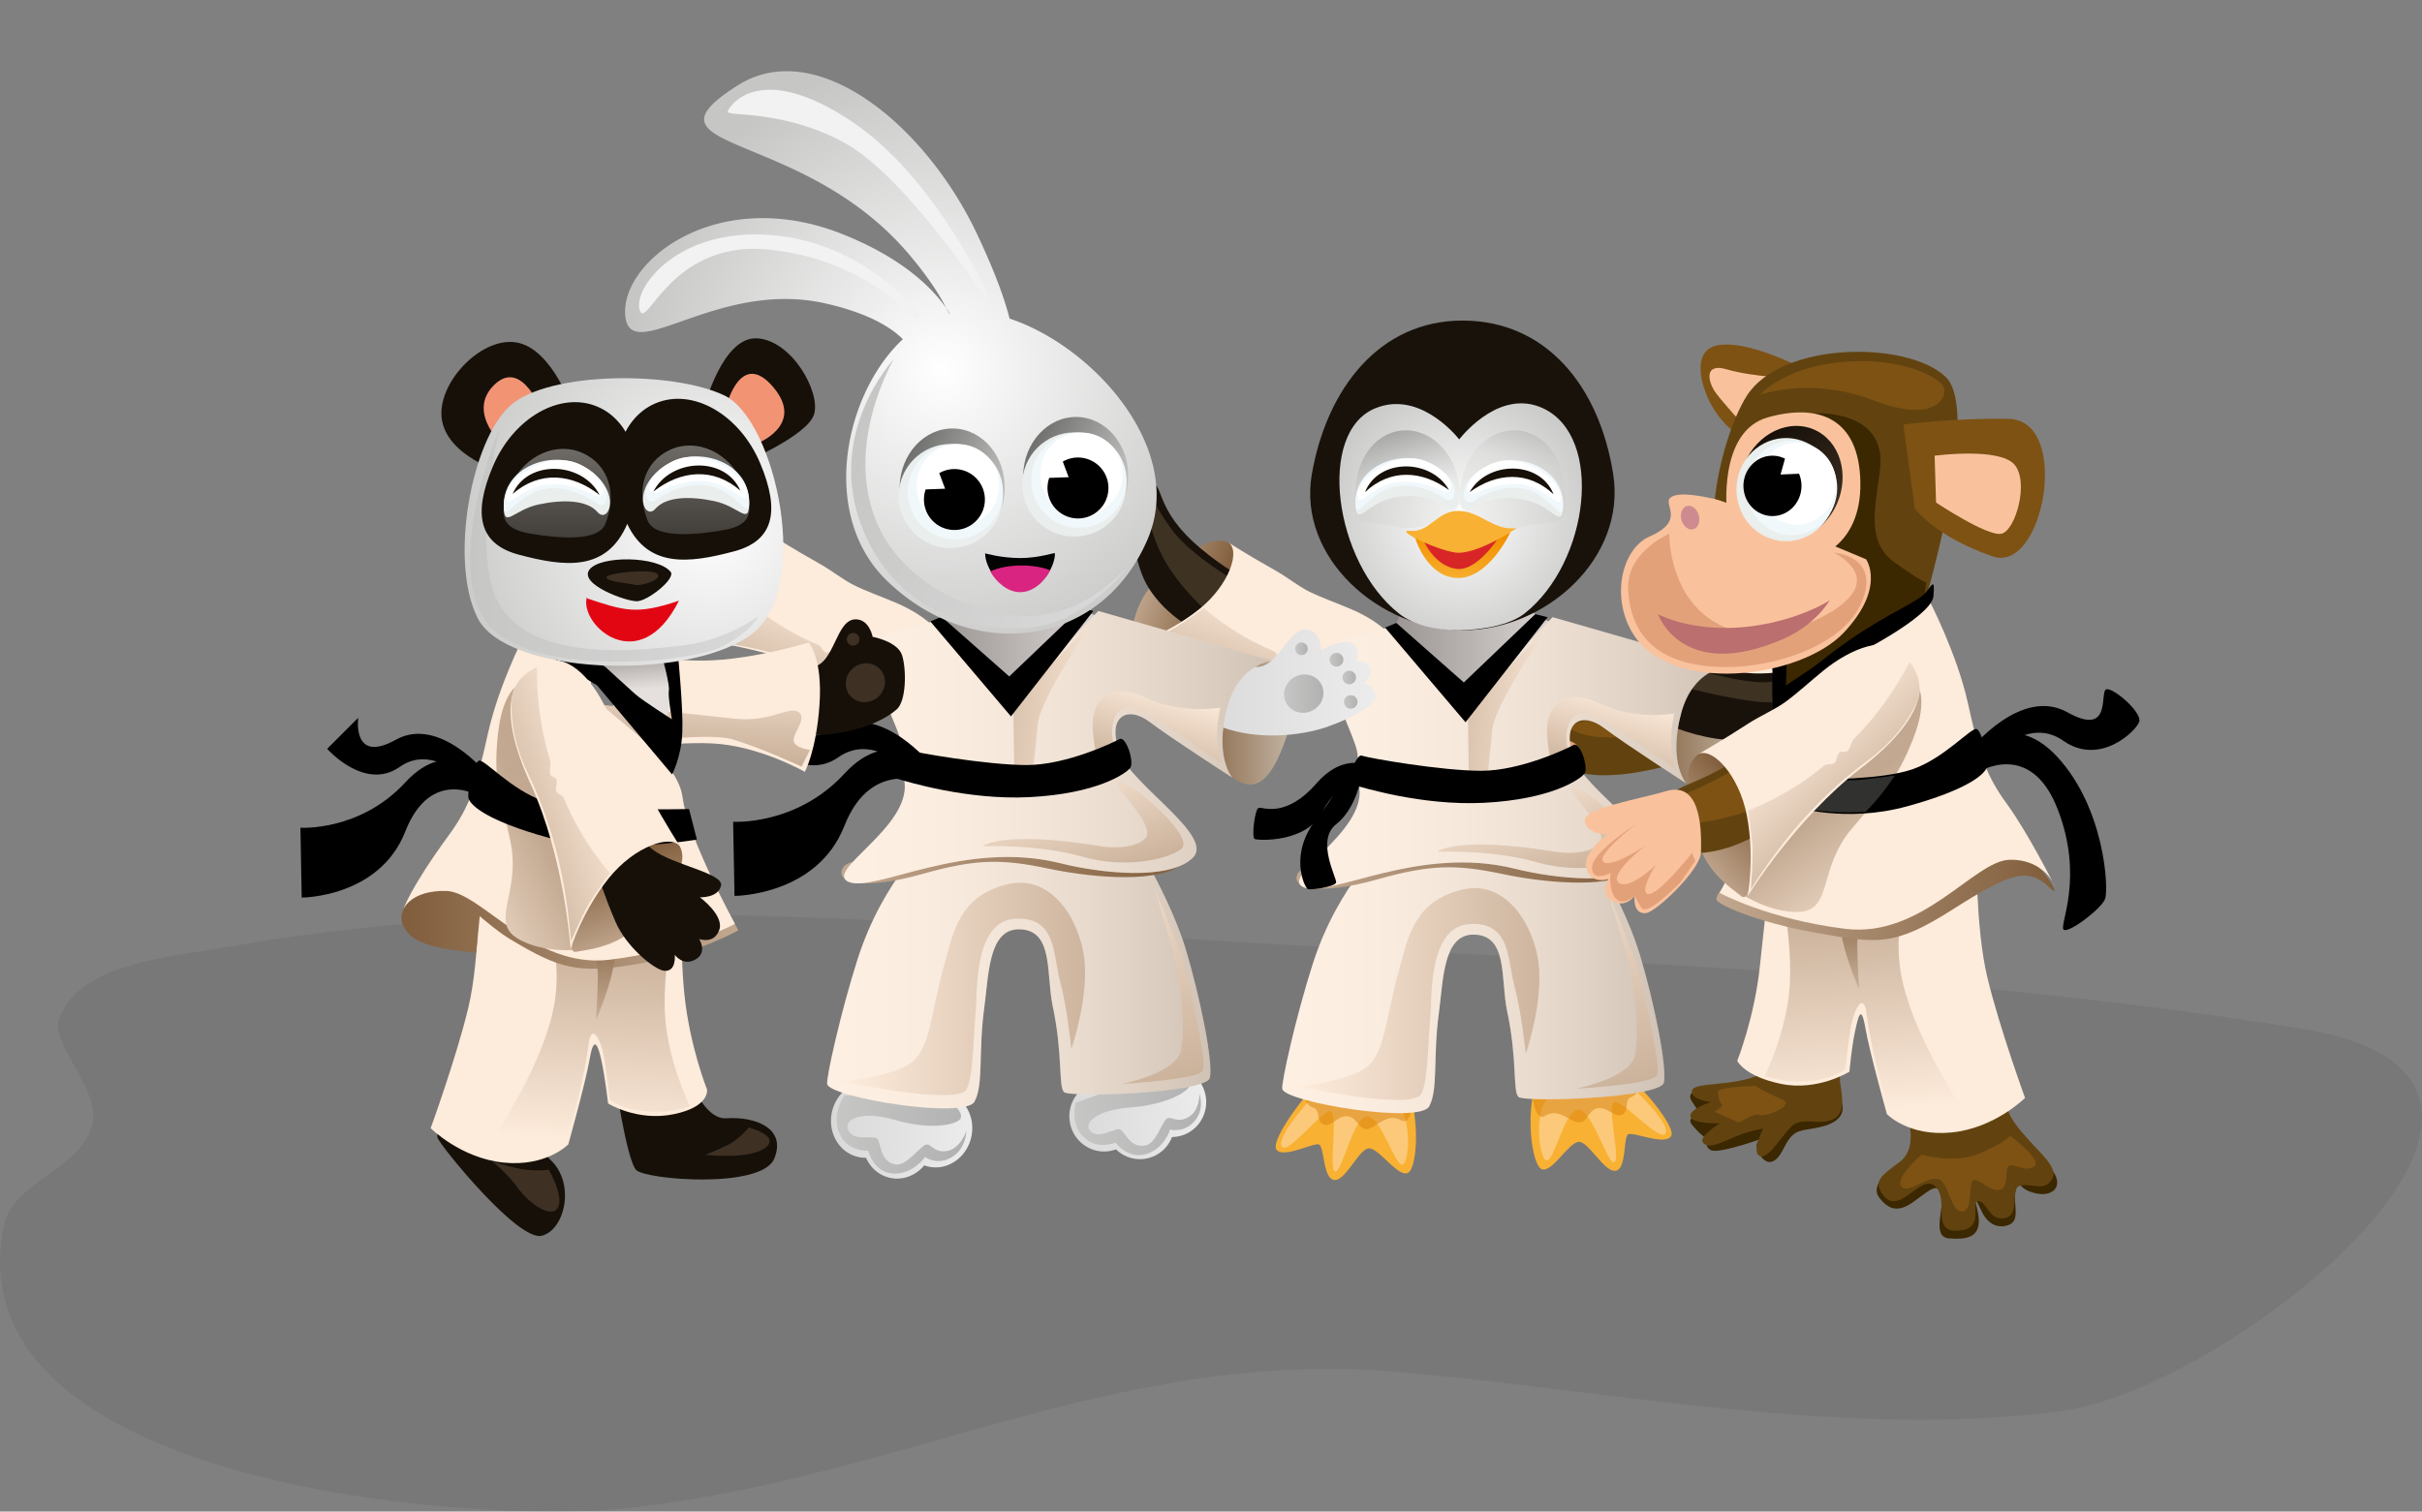 <svg xmlns="http://www.w3.org/2000/svg" width="186" height="116.105" viewBox="-24.829 -5.584 186 116.105"><rect x="-24.829" y="-5.584" width="186" height="116.105" fill="#808080" stroke="none"/><path fill="#323232" fill-opacity=".1" d="M133.5 102.801c13.01-1.718 42.715-25.477 18.389-29.38-25.965-4.166-50.939-5.019-76.941-6.382-27.096-1.42-55.445-4.674-82.392.129-3.994.712-11.435 1.196-12.862 5.599-.595 1.835 3.101 5.339 2.603 7.851-.723 3.645-6.147 4.451-6.852 8.006-3.957 19.931 36.009 22.846 47.507 21.673 21.121-2.156 37.961-12.391 59.537-10.507 16.429 1.436 34.531 5.188 51.011 3.011z"/><path fill="#62430F" d="M107.767 45s-3.492 2.38-5.828 3.225c-2.336.845-7.049.816-7.31 1.657-1.72 5.558 6.023 4.276 10.17 2.885s7.099-4.997 7.099-4.997L107.767 45z"/><path fill="#7E5213" d="M106.611 46.536s-4.253 2.564-6.185 2.76c-1.932.195-4.742.576-4.679.986.063.41 2.887 1.436 6.215.171s6.823-3.411 6.823-3.411l-2.174-.506z"/><path fill="#FDEBDB" d="M114.69 39.947s-1.513 1.071-4.772 3.331c-3.259 2.261-8.286 3.602-8.286 3.602s-.277 1.585 1.863 4.494 3.731 3.772 3.731 3.772 1.897-3.595 4.865-5.677c2.968-2.082 7.055-3.648 7.055-3.648l-4.456-5.874z"/><linearGradient id="a" x1="-169.892" x2="-171.633" y1="599.293" y2="609.157" gradientTransform="rotate(134.413 87.277 384.851)" gradientUnits="userSpaceOnUse"><stop offset="0" stop-color="#c2a890"/><stop offset="1" stop-color="#fdebdb"/></linearGradient><path fill="url(#a)" d="M105.983 53.927s1.047-.832.631-1.355c-.416-.523-1.826-.861-1.423-1.627.402-.766 2.282-.434 4.491-2.215 2.209-1.781 8.198-6.473 8.198-6.473l1.145 3.095s-6.945 2.943-8.508 4.776c-1.564 1.833-3.294 4.547-3.294 4.547l-1.24-.748z"/><path fill="#E3A17A" d="M94.487 54.603s1.795 1.503 2.141.414c.346-1.088-1.03-1.095-.975-1.424.055-.329 1.162-.59.912-1.464-.25-.875-1.272-.781-1.333-1.104-.061-.324 1.06-.772.79-1.575-.27-.804-3.56-1.351-3.103.959.455 2.311 1.568 4.194 1.568 4.194z"/><path fill="#F9C29D" d="M95.289 49.835c.321.575-.876 1.211-.876 1.211s1.252.354 1.414 1.04-.919 1.235-.919 1.235 1.36.349.991 1.276c-.194.487-2.599.747-3.564-1.376-.965-2.123-.136-3.656.968-4.162 1.103-.505 1.868.565 1.986.776z"/><linearGradient id="b" x1="-822.696" x2="-818.099" y1="-1000.109" y2="-1004.329" gradientTransform="rotate(-117.782 -62.853 -748.527)" gradientUnits="userSpaceOnUse"><stop offset="0" stop-color="#805d3b"/><stop offset="1" stop-color="#c2a890"/></linearGradient><path fill="url(#b)" d="M65.39 42.651s-3.614 1.904-3.412.883c.202-1.021.345-3.231 2.447-4.948 2.101-1.717 4.197-3.692 5.698-2 1.5 1.692-4.733 6.065-4.733 6.065z"/><path fill="#19120B" d="M73.393 39.777s-2.278-.107-6.016-3.234-2.694-5.114-3.987-5.087c-1.293.027-1.852 5.389.116 8.31 2.098 3.113 5.879 4.105 5.879 4.105l4.008-4.094z"/><path fill="#3E3223" d="M71.649 40.007s-4.79-2.588-6.447-4.851-1.531-2.795-1.856-2.972c-.325-.177-.205 2.774 1.357 5.442 1.741 2.974 4.985 5.273 4.985 5.273l1.961-2.892z"/><path fill="#FDEBDB" d="M69.45 36.054s1.667 1.065 3.707 2.204c.804.448 1.729 1.195 2.569 1.605.979.479 2.056.852 3.24 1.357 2.361 1.007 4.356 2.774 3.838 4.527-.772 2.614-3.419 3.543-8.781 1.083-5.362-2.461-11.83-2.886-11.83-2.886s2.672-.827 5.045-2.716c2.374-1.89 3.258-4.621 2.212-5.174z"/><linearGradient id="c" x1="-832.039" x2="-824.987" y1="-1002.863" y2="-995.232" gradientTransform="rotate(-117.782 -62.853 -748.527)" gradientUnits="userSpaceOnUse"><stop offset="0" stop-color="#c2a890"/><stop offset="1" stop-color="#fdebdb"/></linearGradient><path fill="url(#c)" d="M82.381 46.377s-.687 1.756-2.444 1.81c-1.757.055-3.438-.324-5.371-1.265-1.934-.942-4.434-1.802-6.928-2.318-2.493-.516-4.893-.689-4.893-.689s1.845-.798 2.645-1.263c.8-.465 2.243-1.53 2.243-1.53s2.139 1.989 5.363 3.317c.233.096.274.459.514.552.203.079.603-.111.81-.035.163.06.209.401.372.458.303.106.722-.076 1.021.018 3.329 1.053 6.668.945 6.668.945z"/><linearGradient id="d" x1="2394.716" x2="2410.465" y1="33.742" y2="33.742" gradientTransform="rotate(180 1245.614 39.7)" gradientUnits="userSpaceOnUse"><stop offset="0" stop-color="#e5dfdd"/><stop offset="1" stop-color="#938e8c"/></linearGradient><path fill="url(#d)" d="M92.86 39.366s-.962 1.015-.108 1.947c.854.933 3.76 1.576 3.76 1.576l-8.616 9.061-7.133-7.759s2.067-1.84 1.984-3.024c-.082-1.184-1.204-1.801-1.204-1.801H92.86z"/><linearGradient id="e" x1="-2006.137" x2="-1998.06" y1="29.083" y2="29.083" gradientTransform="matrix(1 0 0 -1 2107.436 79.4)" gradientUnits="userSpaceOnUse"><stop offset="0" stop-color="#805d3b"/><stop offset="1" stop-color="#c4b6a5"/></linearGradient><path fill="url(#e)" d="m101.299 50.205 3.359 4.378c1.424.966 2.793 1.002 4.202-3.261 1.944-5.882-2.028-6.795-4.848-4.944-2.821 1.852-2.713 3.827-2.713 3.827z"/><path fill="#F8B133" d="M76.645 77.422c-1.064.71-4.021 4.672-3.43 5.323.591.651 2.839-.591 3.253-.414s.296 2.661 1.183 2.72c.887.059 1.892-2.425 2.661-2.425.769 0 2.188 2.188 2.957 1.892.614-.236.888-3.034.373-5.327a6.746 6.746 0 0 0-.55-1.592c-1.184-2.306-6.447-.177-6.447-.177z"/><path fill="#FBC979" d="M75.403 79.314s-2.307 2.602-1.774 3.194c.532.591 3.245-3.075 3.777-2.721.532.355-.229 4.495.303 4.613.532.118 1.429-4.352 2.493-4.234 1.064.118 2.061 3.761 2.652 3.702.591-.059.811-4.148-.712-4.976-1.523-.828-5.852-.76-6.739.422z"/><path fill="#D8800D" d="M82.727 80.447c-1.043-.593-1.903.626-2.563.694-.66.068-.699-.853-1.476-.975s-1.251.856-1.862.623c-.612-.233-.213-1.122-.818-1.298-.605-.176-1.081-1.292 0-1.502 1.081-.21 6.86.427 7.295.93s.201 1.97-.576 1.528z" opacity=".5"/><path fill="#F8B133" d="M99.67 76.661c1.114.628 4.359 4.359 3.817 5.052-.541.693-2.875-.378-3.275-.17-.4.208-.096 2.676-.976 2.801s-2.068-2.277-2.835-2.219-2.019 2.345-2.808 2.108c-.629-.19-1.112-2.959-.769-5.284.087-.588.226-1.147.43-1.629 1.008-2.389 6.416-.659 6.416-.659z"/><path fill="#FBC979" d="M101.05 78.455s2.494 2.423 2.008 3.052c-.487.629-3.465-2.825-3.97-2.431-.504.393.564 4.465.042 4.623-.522.157-1.749-4.234-2.802-4.036-1.053.197-1.774 3.904-2.368 3.889-.594-.015-1.118-4.076.339-5.015 1.456-.939 5.778-1.195 6.751-.082z"/><path fill="#D8800D" d="M93.83 80.132c.996-.669 1.945.482 2.608.501.663.019.634-.903 1.399-1.082.766-.179 1.311.76 1.903.482.593-.278.129-1.135.719-1.356.59-.221.981-1.369-.112-1.498-1.093-.128-6.908.215-7.304.75-.396.535.046 2.701.787 2.203z" opacity=".5"/><path fill="#FDEBDB" d="m89.703 56.63-7.96 2.443s-3.766 3.142-5.781 9.456c-1.264 3.96-2.393 9.02-2.318 9.519.154 1.015 10.514 2.736 11.281 1.35.711-1.286.285-3.817.746-7.168.343-2.49.311-6.027 2.644-6.027 2.702 0 2.072 3.411 2.6 5.891.791 3.716.421 6.131.863 6.573.442.442 10.889.091 11.167-1.09.277-1.18-.774-6.344-1.865-9.913-1.466-4.794-5.39-10.714-5.39-10.714l-5.987-.32z"/><linearGradient id="f" x1="2388.24" x2="2417.588" y1="11.127" y2="11.127" gradientTransform="rotate(180 1245.614 39.7)" gradientUnits="userSpaceOnUse"><stop offset="0" stop-color="#1d1d1b"/><stop offset=".05" stop-color="#323230"/><stop offset=".189" stop-color="#686866"/><stop offset=".33" stop-color="#969695"/><stop offset=".47" stop-color="#bcbcbb"/><stop offset=".607" stop-color="#d9d9d9"/><stop offset=".743" stop-color="#eee"/><stop offset=".875" stop-color="#fbfbfb"/><stop offset="1" stop-color="#fff"/></linearGradient><path fill="url(#f)" d="m89.703 56.63-7.96 2.443s-3.766 3.142-5.781 9.456c-1.264 3.96-2.393 9.02-2.318 9.519.154 1.015 10.514 2.736 11.281 1.35.711-1.286.285-3.817.746-7.168.343-2.49.311-6.027 2.644-6.027 2.702 0 2.072 3.411 2.6 5.891.791 3.716.421 6.131.863 6.573.442.442 10.889.091 11.167-1.09.277-1.18-.774-6.344-1.865-9.913-1.466-4.794-5.39-10.714-5.39-10.714l-5.987-.32z" opacity=".2"/><linearGradient id="g" x1="2389.833" x2="2416.492" y1="19.091" y2="19.091" gradientTransform="rotate(180 1245.614 39.7)" gradientUnits="userSpaceOnUse"><stop offset="0" stop-color="#805d3b"/><stop offset="1" stop-color="#c2a890"/></linearGradient><path fill="url(#g)" d="M101.392 59.61s.109 1.193-.878 1.808c-2.086 1.298-7.063.743-9.921.139-3.512-.742-5.52-.766-9.596.393-4.729 1.344-6.846.627-6.12-.494.686-1.06 4.822-.037 7.233-1.382 2.411-1.345 6.042-2.04 9.766-2.133 3.724-.093 5.564 2.874 6.544 2.689.981-.186 2.613-1.622 2.972-1.02z"/><path fill="#19120B" d="M102.951 44.361s3.988 1.485 6.475 1.748c2.487.263 7.285-.989 7.546-.141.26.848-4.857 5.631-9.247 5.272-4.39-.36-8.145-3.174-8.145-3.174l3.371-3.705z"/><path fill="#3E3223" d="M104.452 45.584s4.775 1.482 6.712 1.208c1.936-.274 4.775-.58 4.812-.164.037.416-2.476 2.099-6.034 1.665-3.558-.435-7.492-1.69-7.492-1.69l2.002-1.019z"/><path fill="#FDEBDB" d="m107.716 45.646-13.312-3.822-6.448 6.659-6.28-5.844-3.805 1.03s-.67 2.902.647 6.078c1.423 3.435.675 1.987 1.054 5.213.409 3.476-6.187 6.786-4.292 7.606 1.981.857 8.83-3.274 16.241-1.419 3.074.77 8.322 1.34 10.12-.426 1.692-1.661-4.651-5.547-5.574-7.982-1.094-2.886.579-3.698 2.264-2.422 1.685 1.277 6.327 4.264 6.327 4.264s-1.405-1.606-.369-5.413c.914-3.355 3.427-3.522 3.427-3.522z"/><linearGradient id="h" x1="2383.513" x2="2416.291" y1="27.146" y2="27.146" gradientTransform="rotate(180 1245.614 39.7)" gradientUnits="userSpaceOnUse"><stop offset="0" stop-color="#1d1d1b"/><stop offset=".05" stop-color="#323230"/><stop offset=".189" stop-color="#686866"/><stop offset=".33" stop-color="#969695"/><stop offset=".47" stop-color="#bcbcbb"/><stop offset=".607" stop-color="#d9d9d9"/><stop offset=".743" stop-color="#eee"/><stop offset=".875" stop-color="#fbfbfb"/><stop offset="1" stop-color="#fff"/></linearGradient><path fill="url(#h)" d="m107.716 45.646-13.312-3.822-6.448 6.659-6.28-5.844-3.805 1.03s-.67 2.902.647 6.078c1.423 3.435.675 1.987 1.054 5.213.409 3.476-6.187 6.786-4.292 7.606 1.981.857 8.83-3.274 16.241-1.419 3.074.77 8.322 1.34 10.12-.426 1.692-1.661-4.651-5.547-5.574-7.982-1.094-2.886.579-3.698 2.264-2.422 1.685 1.277 6.327 4.264 6.327 4.264s-1.405-1.606-.369-5.413c.914-3.355 3.427-3.522 3.427-3.522z" opacity=".2"/><linearGradient id="i" x1="2408.269" x2="2396.073" y1="31.486" y2="30.236" gradientTransform="rotate(180 1245.614 39.7)" gradientUnits="userSpaceOnUse"><stop offset="0" stop-color="#c2a890"/><stop offset="1" stop-color="#fdebdb"/></linearGradient><path fill="url(#i)" d="m94.022 42.623-6.126 6.303.089 5.927 1.406-.372c-.081.152.129-1.228.372-3.959.18-2.018 4.259-7.899 4.259-7.899z"/><linearGradient id="j" x1="2393.318" x2="2391.237" y1="24.021" y2="31.713" gradientTransform="rotate(180 1245.614 39.7)" gradientUnits="userSpaceOnUse"><stop offset="0" stop-color="#c2a890"/><stop offset="1" stop-color="#fdebdb"/></linearGradient><path fill="url(#j)" d="M103.748 49.217s-.227.922-.237 2.036c-.01 1.115.294 2.219.294 2.219s-3.778-2.709-5.352-3.609c-1.573-.9-2.548-.893-2.912.49-.364 1.384.525 2.912.525 2.912l-1.562.552s-.587-1.959-.524-3.502c.063-1.542 1.286-3.18 4.06-1.856 2.775 1.326 5.708.758 5.708.758z"/><linearGradient id="k" x1="2396.495" x2="2400.145" y1="15.36" y2="25.949" gradientTransform="rotate(180 1245.614 39.7)" gradientUnits="userSpaceOnUse"><stop offset="0" stop-color="#c2a890"/><stop offset="1" stop-color="#fdebdb"/></linearGradient><path fill="url(#k)" d="M93.143 60.629c-3.384-.974-7.603-.788-7.603-.788s1.429-1.252 9.086 0c1.688.276 3.555-.166 3.523-1.02-.052-1.426-2.875-3.752-2.179-3.967.645-.199 5.879 4.192 4.81 5.173-.656.602-3.892 1.68-7.637.602z"/><linearGradient id="l" x1="2393.561" x2="2416.015" y1="8.672" y2="8.597" gradientTransform="rotate(180 1245.614 39.7)" gradientUnits="userSpaceOnUse"><stop offset="0" stop-color="#c2a890"/><stop offset="1" stop-color="#fdebdb"/></linearGradient><path fill="url(#l)" d="M74.668 77.83s8.795 1.892 9.625.649c.554-.829.554-4.361.724-5.911.134-1.222-.235-6.954 2.982-7.171 3.218-.216 2.919 2.716 3.484 4.792.536 1.97.861 5.166.861 5.166s1.396-4.044.965-7.083c-.402-2.835-2.493-6.373-5.932-5.504-3.634.919-4.062 3.681-4.712 5.96-1.259 4.411-1.039 7.047-3.14 8.02-2.1.974-4.857 1.082-4.857 1.082z"/><linearGradient id="m" x1="2389.901" x2="2397.921" y1="-1.965" y2="21.303" gradientTransform="rotate(180 1245.614 39.7)" gradientUnits="userSpaceOnUse"><stop offset="0" stop-color="#c2a890"/><stop offset="1" stop-color="#fdebdb"/></linearGradient><path fill="url(#m)" d="M98.675 63.03s1.517 3.511 2.077 5.242c.56 1.731 1.981 8.007 1.676 8.728-.305.721-6.188 1.035-6.188 1.035s4.206-.819 4.512-2.622c.306-1.803-.015-4.891-.414-6.605-.438-1.881-1.663-5.778-1.663-5.778z"/><path d="M80.929 53.532s-2.239-1.704-4.65 1.049-4.158 1.788-4.451 1.887c-.292.099-.553 2.261-.309 2.389.244.128 4.089.331 5.29-2.204 1.201-2.534 4.12-2.439 4.12-2.439v-.682z"/><path d="M96.023 51.637c-.5.273-4.066 1.984-7.099 1.985-3.033.001-8.602-.968-9.187-1.166-.413-.14-1.247 2.064-.706 2.222.709.207 5.332 1.64 10.084 1.403 5.182-.259 7.434-1.808 7.743-2.256.309-.448-.335-2.461-.835-2.188z"/><path d="M79.726 54.041s-.373 2.457-1.945 3.687.06 4.145 0 4.471c-.06.327-1.951.619-2.187.498-.237-.121-1.526-2.748.811-5.543 1.117-1.336 2.302-3.881 3.226-4.05.923-.168.095.937.095.937zM93.074 41.59l.948.235-6.304 8.071-6.174-7.273.859-.359 5.183 4.573z"/><path fill="#19120B" d="M75.915 30.838c-1.116 6.42 5.214 11.987 11.605 11.987s12.552-5.55 11.538-11.987c-1.072-6.801-5.18-11.799-11.571-11.799s-10.432 5.245-11.572 11.799z"/><radialGradient id="n" cx="2449.368" cy="42.224" r="11.433" gradientTransform="rotate(180 1254.884 37.937) scale(.989)" gradientUnits="userSpaceOnUse"><stop offset="0" stop-color="#fff"/><stop offset="1" stop-color="#c6c6c5"/></radialGradient><path fill="url(#n)" d="M82.599 41.537c1.167.923 2.818 1.265 4.585 1.294 1.767-.03 3.903-.372 5.07-1.294 4.984-3.939 6.12-13.607 1.391-15.773-3.142-1.439-5.91 1.773-6.414 2.399-.504-.626-3.206-3.684-6.414-2.399-4.56 1.825-3.202 11.834 1.782 15.773z"/><linearGradient id="o" x1="15204.933" x2="15204.933" y1="-829.786" y2="-822.76" gradientTransform="matrix(-.986 -.248 .332 -1.026 15356.741 2948.45)" gradientUnits="userSpaceOnUse"><stop offset="0" stop-color="#c6c6c5" stop-opacity=".2"/><stop offset="1" stop-color="#6f6f6e"/></linearGradient><path fill="url(#o)" d="M87.327 33.002c.13 1.2 3.331 2.37 5.028 1.825.693-.222 1.665-.16 2.377-.348.942-.249.722-1.765.509-3.186-.371-2.481-2.242-4.178-4.446-3.757-2.204.421-3.74 2.961-3.468 5.466z"/><linearGradient id="p" x1="7590.009" x2="7590.009" y1="1008.381" y2="1015.407" gradientTransform="matrix(.986 -.248 -.332 -1.026 -7064.126 2948.45)" gradientUnits="userSpaceOnUse"><stop offset="0" stop-color="#c6c6c5" stop-opacity=".2"/><stop offset="1" stop-color="#6f6f6e"/></linearGradient><path fill="url(#p)" d="M87.266 33.002c-.13 1.2-3.331 2.37-5.028 1.825-.693-.222-1.665-.16-2.377-.348-.943-.249-.722-1.765-.509-3.186.371-2.481 2.242-4.178 4.446-3.757 2.204.421 3.74 2.961 3.468 5.466z"/><path fill="#EAEEED" d="M88.244 33.539c1.313-.814 2.543-1.104 4.301-.66 1.818.46 2.577 2.153 2.657.553.157-3.107-3.797-4.514-6.19-3.009-2.587 1.628-1.806 3.76-.768 3.116z"/><path fill="#F1F8FB" d="M88.349 32.891c.897-.638 2.967-1.493 4.609-.676 1.642.817 2.258 2.425 2.26.963.003-2.805-3.465-4.153-5.789-3.001-2.529 1.254-1.977 3.352-1.08 2.714z"/><path fill="#FFF" d="M88.485 32.317c.873-.427 2.812-1.12 4.399-.469 1.588.651 2.284 1.833 2.128.582-.157-1.251-3.058-3.399-5.341-2.371-2.283 1.028-2.059 2.685-1.186 2.258z"/><path fill="#161009" d="M94.478 32.382c-1.032-2.628-5.094-2.585-6.45-.159 2.094-1.526 4.516-1.656 6.45.159z"/><path fill="#EAEEED" d="M86.233 33.375c-1.313-.814-2.543-1.104-4.301-.66-1.818.46-2.577 2.153-2.657.553-.157-3.107 3.797-4.514 6.19-3.009 2.587 1.627 1.807 3.76.768 3.116z"/><path fill="#F1F8FB" d="M86.129 32.726c-.897-.638-2.967-1.493-4.609-.676-1.642.817-2.258 2.425-2.26.963-.003-2.805 3.465-4.153 5.789-3.001 2.528 1.254 1.977 3.353 1.08 2.714z"/><path fill="#FFF" d="M85.993 32.152c-.873-.427-2.812-1.12-4.399-.469-1.588.651-2.284 1.833-2.128.582.157-1.251 3.058-3.399 5.341-2.371 2.282 1.028 2.059 2.685 1.186 2.258z"/><path fill="#161009" d="M80 32.217c1.032-2.628 5.094-2.585 6.45-.159-2.095-1.525-4.517-1.655-6.45.159z"/><linearGradient id="q" x1="2380.977" x2="2380.977" y1="-171.729" y2="-168.05" gradientTransform="rotate(-176.968 1236.958 -35.866)" gradientUnits="userSpaceOnUse"><stop offset="0" stop-color="#f8b133"/><stop offset="1" stop-color="#f29100"/></linearGradient><path fill="url(#q)" d="m91.141 35.343-7.325.293s.872 3.125 3.301 3.175c2.379.048 4.024-3.468 4.024-3.468z"/><path fill="#D82627" d="m90.22 35.766-5.745.136s.847 2.026 2.592 2.215c1.544.166 3.153-2.351 3.153-2.351z"/><path fill="#F8B133" d="M91.66 34.979c-1.835.229-2.749-1.284-4.458-1.32-1.671-.035-2.207 1.666-3.714 1.53-1.489-.135 2.559 1.722 3.727 1.688 1.736-.049 4.445-1.898 4.445-1.898z"/><linearGradient id="r" x1="134.544" x2="145.155" y1="117.406" y2="117.406" gradientTransform="scale(1 -1) rotate(7.961 1520.37 -536.345)" gradientUnits="userSpaceOnUse"><stop offset="0" stop-color="#d9d9d9"/><stop offset="1" stop-color="#ececec"/></linearGradient><path fill="url(#r)" d="M64.776 76.392a2.644 2.644 0 0 0-2.098 1.676 2.596 2.596 0 0 0-.898.166 2.633 2.633 0 0 0-2.206-.728c-1.451.203-2.46 1.561-2.254 3.034.206 1.473 1.549 2.501 3 2.299.194-.027.379-.075.555-.141a2.633 2.633 0 0 0 2.206.728 2.644 2.644 0 0 0 2.098-1.676c.113-.001.228-.008.343-.025 1.451-.203 2.46-1.561 2.254-3.034-.206-1.473-1.549-2.502-3-2.299z"/><linearGradient id="s" x1="134.949" x2="144.738" y1="117.308" y2="117.308" gradientTransform="scale(1 -1) rotate(7.961 1520.37 -536.345)" gradientUnits="userSpaceOnUse"><stop offset="0" stop-color="#c6c6c5"/><stop offset="1" stop-color="#b1b1b1"/></linearGradient><path fill="url(#s)" d="M57.782 79.12s-.479 1.552.593 2.622c1.072 1.07 2.461.433 2.461.433s.935 1.311 2.355.888 1.832-1.887 1.832-1.887 1.135.324 1.959-.739c.718-.927.295-2.002.295-2.002s.056 1.391-.958 1.853c-.847.386-1.207-.169-1.548.052-.341.222-.825 1.862-1.573 2.046-1.275.314-1.649-1.157-2.066-1.232-.417-.075-1.58.786-2.208.168-.627-.617.446-1.646 3.022-1.838 2.577-.191 4.173-1.039 4.546-1.582s-.962-1.319-2.848-.785c-1.886.534-5.862 2.003-5.862 2.003z"/><linearGradient id="t" x1="116.093" x2="127.627" y1="7.622" y2="7.622" gradientTransform="matrix(.942 -.013 .013 -.997 -70.432 90.334)" gradientUnits="userSpaceOnUse"><stop offset="0" stop-color="#d9d9d9"/><stop offset="1" stop-color="#ececec"/></linearGradient><path fill="url(#t)" d="M47.732 78.289c-.992-.215-1.983.187-2.627.959a2.487 2.487 0 0 0-.922-.155c-.342-.771-1.002-1.362-1.848-1.545-1.466-.317-2.933.71-3.276 2.295-.343 1.585.568 3.126 2.034 3.444.196.042.391.06.584.056.342.771 1.002 1.362 1.848 1.545.992.215 1.983-.187 2.627-.959.109.04.221.074.338.099 1.466.317 2.933-.71 3.276-2.295.343-1.585-.568-3.127-2.034-3.444z"/><linearGradient id="u" x1="76.762" x2="87.439" y1="66.479" y2="66.479" gradientTransform="matrix(.918 .199 .211 -.977 -45.124 130.084)" gradientUnits="userSpaceOnUse"><stop offset="0" stop-color="#c6c6c5"/><stop offset="1" stop-color="#b1b1b1"/></linearGradient><path fill="url(#u)" d="M40.022 78.555s-1.029 1.418-.393 2.904c.636 1.485 2.201 1.336 2.201 1.336s.416 1.683 1.934 1.763 2.45-1.273 2.45-1.273.971.743 2.15-.049c1.029-.691 1.017-1.947 1.017-1.947s-.456 1.447-1.599 1.554c-.954.089-1.096-.61-1.504-.507-.408.104-1.474 1.611-2.26 1.528-1.338-.14-1.157-1.784-1.529-2.012s-1.804.234-2.179-.626c-.375-.86 1.032-1.527 3.573-.79 2.541.737 4.384.444 4.941.023.557-.422-.439-1.701-2.444-1.836s-6.358-.068-6.358-.068z"/><linearGradient id="v" x1="-1103.287" x2="-1098.677" y1="-466.486" y2="-470.718" gradientTransform="rotate(-117.782 -381.79 -556.065)" gradientUnits="userSpaceOnUse"><stop offset="0" stop-color="#805d3b"/><stop offset="1" stop-color="#c2a890"/></linearGradient><path fill="url(#v)" d="M30.414 42.176s-3.625 1.91-3.422.885c.203-1.024.346-3.241 2.454-4.963s4.21-3.703 5.715-2.006-4.747 6.084-4.747 6.084z"/><linearGradient id="w" x1="147.762" x2="156.345" y1="43.932" y2="43.932" gradientTransform="matrix(1 0 0 -1 -120.9 79.4)" gradientUnits="userSpaceOnUse"><stop offset="0" stop-color="#d9d9d9"/><stop offset="1" stop-color="#ececec"/></linearGradient><path fill="url(#w)" d="M35.445 37.862s-.063.138-1.157-1.219c-1.095-1.357 1.147-3.897.018-4.922-.776-.705-1.854.114-1.854.114s-.097-2.039-1.012-2.316c-.813-.246-1.188.598-1.188.598s-.336-.762-.982-.614c-.671.154-.739 1.045-.739 1.045s-.682-.518-1.271-.182c-.62.354-.461 2.219.104 4.322.565 2.103 1.491 5.135 4.357 6.774 0 0 1.308-.85 2.001-1.479 1.378-1.251 1.723-2.121 1.723-2.121z"/><linearGradient id="x" x1="149.947" x2="152.86" y1="44.602" y2="44.602" gradientTransform="matrix(1 0 0 -1 -120.9 79.4)" gradientUnits="userSpaceOnUse"><stop offset="0" stop-color="#c6c6c5"/><stop offset="1" stop-color="#b1b1b1"/></linearGradient><path fill="url(#x)" d="M29.059 34.973c.101.836.83 1.435 1.628 1.338.798-.097 1.362-.852 1.261-1.688-.101-.836-.83-1.435-1.628-1.338-.798.096-1.362.852-1.261 1.688z"/><linearGradient id="y" x1="153.839" x2="154.809" y1="46.422" y2="46.422" gradientTransform="matrix(1 0 0 -1 -120.9 79.4)" gradientUnits="userSpaceOnUse"><stop offset="0" stop-color="#c6c6c5"/><stop offset="1" stop-color="#b1b1b1"/></linearGradient><circle cx="33.424" cy="32.979" r=".485" fill="url(#y)"/><linearGradient id="z" x1="151.571" x2="152.626" y1="48.144" y2="48.144" gradientTransform="matrix(1 0 0 -1 -120.9 79.4)" gradientUnits="userSpaceOnUse"><stop offset="0" stop-color="#c6c6c5"/><stop offset="1" stop-color="#b1b1b1"/></linearGradient><circle cx="31.199" cy="31.256" r=".527" fill="url(#z)"/><linearGradient id="A" x1="149.905" x2="150.944" y1="48.165" y2="48.165" gradientTransform="matrix(1 0 0 -1 -120.9 79.4)" gradientUnits="userSpaceOnUse"><stop offset="0" stop-color="#c6c6c5"/><stop offset="1" stop-color="#b1b1b1"/></linearGradient><circle cx="29.524" cy="31.235" r=".519" fill="url(#A)"/><linearGradient id="B" x1="148.305" x2="149.342" y1="47.186" y2="47.186" gradientTransform="matrix(1 0 0 -1 -120.9 79.4)" gradientUnits="userSpaceOnUse"><stop offset="0" stop-color="#c6c6c5"/><stop offset="1" stop-color="#b1b1b1"/></linearGradient><circle cx="27.923" cy="32.214" r=".519" fill="url(#B)"/><path fill="#FDEBDB" d="M34.486 35.558s1.672 1.068 3.718 2.21c.806.45 1.734 1.198 2.577 1.61.982.48 2.062.854 3.25 1.361 2.368 1.01 4.369 2.782 3.849 4.54-.774 2.622-3.429 3.554-8.807 1.086s-11.941-3.016-11.941-3.016 2.755-.708 5.136-2.603c2.38-1.894 3.268-4.633 2.218-5.188z"/><linearGradient id="C" x1="-1112.662" x2="-1105.588" y1="-469.243" y2="-461.589" gradientTransform="rotate(-117.782 -381.79 -556.065)" gradientUnits="userSpaceOnUse"><stop offset="0" stop-color="#c2a890"/><stop offset="1" stop-color="#fdebdb"/></linearGradient><path fill="url(#C)" d="M47.456 45.912s-.689 1.761-2.451 1.816c-1.763.055-3.448-.325-5.387-1.269-1.94-.944-4.448-1.808-6.949-2.325-2.501-.518-4.908-.691-4.908-.691s1.851-.8 2.653-1.267c.803-.467 2.25-1.535 2.25-1.535s2.146 1.994 5.379 3.327c.234.096.275.46.516.554.203.079.605-.111.812-.035.163.06.21.402.373.459.304.106.724-.076 1.024.019 3.34 1.056 6.688.947 6.688.947z"/><linearGradient id="D" x1="1791.746" x2="1807.543" y1="34.209" y2="34.209" gradientTransform="rotate(180 926.689 39.7)" gradientUnits="userSpaceOnUse"><stop offset="0" stop-color="#e5dfdd"/><stop offset="1" stop-color="#938e8c"/></linearGradient><path fill="url(#D)" d="M57.967 38.88s-.965 1.017-.108 1.953c.857.936 3.772 1.581 3.772 1.581l-8.642 9.088-7.155-7.783s2.073-1.846 1.991-3.033c-.083-1.187-1.207-1.807-1.207-1.807l11.349.001z"/><linearGradient id="E" x1="-1403.153" x2="-1395.051" y1="29.536" y2="29.536" gradientTransform="matrix(1 0 0 -1 1469.584 79.4)" gradientUnits="userSpaceOnUse"><stop offset="0" stop-color="#805d3b"/><stop offset="1" stop-color="#c4b6a5"/></linearGradient><path fill="url(#E)" d="m66.431 49.753 3.369 4.391c1.429.969 2.802 1.005 4.215-3.271 1.95-5.9-2.034-6.815-4.863-4.959-2.829 1.856-2.721 3.839-2.721 3.839z"/><path fill="#FDEBDB" d="m54.801 56.196-7.984 2.45s-3.777 3.151-5.798 9.484c-1.268 3.972-2.4 9.047-2.325 9.548.154 1.018 10.546 2.745 11.315 1.354.714-1.29.286-3.828.748-7.19.344-2.497.312-6.045 2.652-6.045 2.71 0 2.078 3.421 2.607 5.908.793 3.727.422 6.149.866 6.593.443.443 10.922.091 11.2-1.093.278-1.184-.777-6.363-1.871-9.943-1.469-4.807-5.405-10.745-5.405-10.745l-6.005-.321z"/><linearGradient id="F" x1="159.59" x2="189.027" y1="11.526" y2="11.526" gradientTransform="matrix(1 0 0 -1 -120.9 79.4)" gradientUnits="userSpaceOnUse"><stop offset="0" stop-color="#fff"/><stop offset=".125" stop-color="#fbfbfb"/><stop offset=".257" stop-color="#eee"/><stop offset=".393" stop-color="#d9d9d9"/><stop offset=".53" stop-color="#bcbcbb"/><stop offset=".67" stop-color="#969695"/><stop offset=".811" stop-color="#686866"/><stop offset=".95" stop-color="#323230"/><stop offset="1" stop-color="#1d1d1b"/></linearGradient><path fill="url(#F)" d="m54.801 56.196-7.984 2.45s-3.777 3.151-5.798 9.484c-1.268 3.972-2.4 9.047-2.325 9.548.154 1.018 10.546 2.745 11.315 1.354.714-1.29.286-3.828.748-7.19.344-2.497.312-6.045 2.652-6.045 2.71 0 2.078 3.421 2.607 5.908.793 3.727.422 6.149.866 6.593.443.443 10.922.091 11.2-1.093.278-1.184-.777-6.363-1.871-9.943-1.469-4.807-5.405-10.745-5.405-10.745l-6.005-.321z" opacity=".2"/><linearGradient id="G" x1="1786.849" x2="1813.588" y1="19.513" y2="19.513" gradientTransform="rotate(180 926.689 39.7)" gradientUnits="userSpaceOnUse"><stop offset="0" stop-color="#805d3b"/><stop offset="1" stop-color="#c2a890"/></linearGradient><path fill="url(#G)" d="M66.525 59.185s.11 1.197-.88 1.813c-2.093 1.302-7.084.745-9.951.139-3.523-.744-5.537-.768-9.625.394-4.743 1.348-6.867.629-6.139-.495.688-1.063 4.836-.038 7.255-1.386 2.419-1.349 6.061-2.046 9.796-2.139 3.735-.093 5.58 2.883 6.564 2.697.983-.186 2.62-1.626 2.98-1.023z"/><linearGradient id="H" x1="187.584" x2="201.702" y1="32.555" y2="32.555" gradientTransform="matrix(1 0 0 -1 -120.9 79.4)" gradientUnits="userSpaceOnUse"><stop offset="0" stop-color="#d9d9d9"/><stop offset="1" stop-color="#ececec"/></linearGradient><path fill="url(#H)" d="M70.242 44.785s-.377.736 1.367.858c1.743.122 2.545-3.179 4.036-2.839 1.025.234.97 1.589.97 1.589s1.731-1.09 2.484-.496c.669.527.19 1.32.19 1.32s.819-.161 1.068.455c.259.64-.436 1.207-.436 1.207s.817.264.879.94c.065.713-1.559 1.652-3.613 2.394-2.053.742-5.865 1.187-8.856-.229-2.991-1.416-.993-.615-.993-.615l2.904-4.584z"/><linearGradient id="I" x1="194.683" x2="197.71" y1="31.706" y2="31.706" gradientTransform="matrix(1 0 0 -1 -120.9 79.4)" gradientUnits="userSpaceOnUse"><stop offset="0" stop-color="#c6c6c5"/><stop offset="1" stop-color="#b1b1b1"/></linearGradient><path fill="url(#I)" d="M75.981 48.982c-.745.396-1.656.141-2.034-.57-.378-.711-.081-1.609.664-2.005.745-.396 1.656-.141 2.034.57.379.711.081 1.609-.664 2.005z"/><linearGradient id="J" x1="195.53" x2="196.502" y1="35.151" y2="35.151" gradientTransform="matrix(1 0 0 -1 -120.9 79.4)" gradientUnits="userSpaceOnUse"><stop offset="0" stop-color="#c6c6c5"/><stop offset="1" stop-color="#b1b1b1"/></linearGradient><circle cx="75.116" cy="44.25" r=".486" fill="url(#J)"/><linearGradient id="K" x1="198.181" x2="199.238" y1="34.309" y2="34.309" gradientTransform="matrix(1 0 0 -1 -120.9 79.4)" gradientUnits="userSpaceOnUse"><stop offset="0" stop-color="#c6c6c5"/><stop offset="1" stop-color="#b1b1b1"/></linearGradient><circle cx="77.809" cy="45.091" r=".528" fill="url(#K)"/><linearGradient id="L" x1="199.166" x2="200.207" y1="32.945" y2="32.945" gradientTransform="matrix(1 0 0 -1 -120.9 79.4)" gradientUnits="userSpaceOnUse"><stop offset="0" stop-color="#c6c6c5"/><stop offset="1" stop-color="#b1b1b1"/></linearGradient><circle cx="78.787" cy="46.455" r=".521" fill="url(#L)"/><linearGradient id="M" x1="199.281" x2="200.321" y1="31.067" y2="31.067" gradientTransform="matrix(1 0 0 -1 -120.9 79.4)" gradientUnits="userSpaceOnUse"><stop offset="0" stop-color="#c6c6c5"/><stop offset="1" stop-color="#b1b1b1"/></linearGradient><circle cx="78.901" cy="48.333" r=".52" fill="url(#M)"/><path fill="#FDEBDB" d="m72.868 45.18-13.352-3.833-6.467 6.679-6.299-5.862-3.816 1.033s-.672 2.91.649 6.097c1.428 3.445.677 1.993 1.058 5.228.41 3.487-6.206 6.807-4.305 7.629 1.987.859 8.857-3.284 16.29-1.423 3.083.772 8.347 1.344 10.15-.427 1.697-1.666-4.665-5.564-5.591-8.006-1.097-2.895.581-3.71 2.271-2.429 1.69 1.28 6.346 4.277 6.346 4.277s-1.41-1.61-.37-5.43c.916-3.367 3.436-3.533 3.436-3.533z"/><linearGradient id="N" x1="160.891" x2="193.768" y1="27.592" y2="27.592" gradientTransform="matrix(1 0 0 -1 -120.9 79.4)" gradientUnits="userSpaceOnUse"><stop offset="0" stop-color="#fff"/><stop offset=".125" stop-color="#fbfbfb"/><stop offset=".257" stop-color="#eee"/><stop offset=".393" stop-color="#d9d9d9"/><stop offset=".53" stop-color="#bcbcbb"/><stop offset=".67" stop-color="#969695"/><stop offset=".811" stop-color="#686866"/><stop offset=".95" stop-color="#323230"/><stop offset="1" stop-color="#1d1d1b"/></linearGradient><path fill="url(#N)" d="m72.868 45.18-13.352-3.833-6.467 6.679-6.299-5.862-3.816 1.033s-.672 2.91.649 6.097c1.428 3.445.677 1.993 1.058 5.228.41 3.487-6.206 6.807-4.305 7.629 1.987.859 8.857-3.284 16.29-1.423 3.083.772 8.347 1.344 10.15-.427 1.697-1.666-4.665-5.564-5.591-8.006-1.097-2.895.581-3.71 2.271-2.429 1.69 1.28 6.346 4.277 6.346 4.277s-1.41-1.61-.37-5.43c.916-3.367 3.436-3.533 3.436-3.533z" opacity=".2"/><linearGradient id="O" x1="1805.341" x2="1793.108" y1="31.946" y2="30.692" gradientTransform="rotate(180 926.689 39.7)" gradientUnits="userSpaceOnUse"><stop offset="0" stop-color="#c2a890"/><stop offset="1" stop-color="#fdebdb"/></linearGradient><path fill="url(#O)" d="m59.133 42.148-6.144 6.323.089 5.945 1.41-.374c-.081.153.129-1.232.373-3.971.18-2.025 4.272-7.923 4.272-7.923z"/><linearGradient id="P" x1="1790.344" x2="1788.257" y1="24.459" y2="32.174" gradientTransform="rotate(180 926.689 39.7)" gradientUnits="userSpaceOnUse"><stop offset="0" stop-color="#c2a890"/><stop offset="1" stop-color="#fdebdb"/></linearGradient><path fill="url(#P)" d="M68.888 48.761s-.227.924-.238 2.042c-.01 1.118.295 2.226.295 2.226s-3.79-2.717-5.368-3.62c-1.578-.903-2.555-.896-2.92.492-.365 1.388.526 2.92.526 2.92l-1.567.554s-.589-1.965-.526-3.512c.063-1.547 1.29-3.189 4.073-1.861 2.783 1.329 5.725.759 5.725.759z"/><linearGradient id="Q" x1="1793.532" x2="1797.193" y1="15.771" y2="26.392" gradientTransform="rotate(180 926.689 39.7)" gradientUnits="userSpaceOnUse"><stop offset="0" stop-color="#c2a890"/><stop offset="1" stop-color="#fdebdb"/></linearGradient><path fill="url(#Q)" d="M58.251 60.208c-3.395-.976-7.626-.79-7.626-.79s1.433-1.256 9.114 0c1.693.277 3.565-.166 3.534-1.023-.052-1.431-2.884-3.764-2.186-3.98.647-.2 5.897 4.205 4.825 5.189-.658.604-3.905 1.685-7.661.604z"/><linearGradient id="R" x1="1790.589" x2="1813.11" y1="9.063" y2="8.988" gradientTransform="rotate(180 926.689 39.7)" gradientUnits="userSpaceOnUse"><stop offset="0" stop-color="#c2a890"/><stop offset="1" stop-color="#fdebdb"/></linearGradient><path fill="url(#R)" d="M39.72 77.461s8.822 1.898 9.654.651c.556-.832.556-4.374.726-5.928.135-1.226-.236-6.975 2.991-7.192 3.227-.217 2.928 2.724 3.494 4.806.538 1.976.864 5.181.864 5.181s1.4-4.056.968-7.104c-.403-2.843-2.5-6.393-5.95-5.521-3.646.922-4.074 3.692-4.726 5.978-1.263 4.425-1.042 7.068-3.149 8.044-2.107.976-4.872 1.085-4.872 1.085z"/><linearGradient id="S" x1="1786.917" x2="1794.962" y1="-1.606" y2="21.732" gradientTransform="rotate(180 926.689 39.7)" gradientUnits="userSpaceOnUse"><stop offset="0" stop-color="#c2a890"/><stop offset="1" stop-color="#fdebdb"/></linearGradient><path fill="url(#S)" d="M63.8 62.616s1.522 3.522 2.083 5.258c.561 1.736 1.987 8.032 1.681 8.755-.306.723-6.207 1.038-6.207 1.038s4.219-.821 4.526-2.63c.307-1.808-.015-4.905-.415-6.625-.44-1.887-1.668-5.796-1.668-5.796z"/><path d="M61.14 51.189c-.502.274-4.079 1.99-7.121 1.991-3.042.002-8.628-.971-9.215-1.17-.414-.141-1.251 2.07-.708 2.229.711.208 5.348 1.645 10.114 1.407 5.198-.26 7.456-1.814 7.766-2.263.312-.449-.334-2.469-.836-2.194z"/><path d="m58.182 41.111.951.235-6.324 8.096-6.192-7.294.861-.361 5.199 4.587zM46.768 53.633s-3.059-3.797-6.751.211-8.544 3.692-8.544 3.692l.105 5.696s6.329 0 8.439-5.38 6.553-3.207 6.553-3.207l.198-1.012z"/><path d="M45.362 54.055s-2.953-3.481-5.802-1.477c-2.848 2.004-5.907-1.477-5.907-1.477l2.532-2.532s-.528 3.797 3.059 1.793 7.489 2.848 7.489 2.848l-1.371.845z"/><radialGradient id="T" cx="325.679" cy="-140.547" r="24.138" gradientTransform="scale(1 -1) rotate(-15.605 616.198 933.143)" gradientUnits="userSpaceOnUse"><stop offset="0" stop-color="#fff"/><stop offset="1" stop-color="#c6c6c5"/></radialGradient><path fill="url(#T)" d="M63.309 35.823c-3.616 8.463-13.529 9.544-20.067 3.159-5.168-5.045-3.22-14.332 1.265-18.513-.918-.918-2.666-2.009-5.977-2.753-8.375-1.886-15.095 5.009-15.349.84-.253-4.172 7.217-9.983 16.791-6.115 4.235 1.711 6.574 3.818 7.868 5.633.078.144.145.285.207.416a.377.377 0 0 1 .063-.014 11.346 11.346 0 0 0-.27-.403c-.589-1.138-1.493-2.513-2.872-4.135C36.721 4.213 23.701 6.152 31.802.988 37.857-2.874 46.25 4.01 50.21 12.405c1.421 3.009 2.14 5.078 2.493 6.481 6.453 2.136 13.553 10.041 10.606 16.937z"/><linearGradient id="U" x1="247.08" x2="255.349" y1="-165.91" y2="-165.91" gradientTransform="rotate(-154.224 172.383 -43.792)" gradientUnits="userSpaceOnUse"><stop offset="0" stop-color="#c6c6c5"/><stop offset="1" stop-color="#6f6f6e"/></linearGradient><path fill="url(#U)" d="M44.258 31.796c-.062 2.522 1.695 4.61 3.925 4.665 2.23.055 4.088-1.945 4.149-4.467.062-2.522-1.695-4.61-3.925-4.665-2.229-.054-4.087 1.946-4.149 4.467z"/><circle cx="48.186" cy="32.516" r="4.001" fill="#EAEEED"/><circle cx="48.534" cy="32.184" r="3.661" fill="#F1F8FB"/><circle cx="48.735" cy="31.699" r="3.17" fill="#FFF"/><path d="m47.751 31.955-.45-1.197a2.328 2.328 0 0 1 1.223-.313 2.34 2.34 0 1 1-2.265 1.564l1.492-.054z"/><linearGradient id="V" x1="238.922" x2="247.19" y1="-160.987" y2="-160.987" gradientTransform="rotate(-154.224 172.383 -43.792)" gradientUnits="userSpaceOnUse"><stop offset="0" stop-color="#c6c6c5"/><stop offset="1" stop-color="#6f6f6e"/></linearGradient><path fill="url(#V)" d="M53.746 30.911c-.062 2.522 1.695 4.61 3.925 4.665 2.23.055 4.088-1.945 4.149-4.467.062-2.522-1.695-4.61-3.925-4.665-2.23-.055-4.088 1.945-4.149 4.467z"/><circle cx="57.674" cy="31.63" r="4.001" fill="#EAEEED"/><circle cx="58.022" cy="31.299" r="3.661" fill="#F1F8FB"/><circle cx="58.222" cy="30.813" r="3.17" fill="#FFF"/><path d="m57.239 31.069-.45-1.197a2.328 2.328 0 0 1 1.223-.313 2.34 2.34 0 1 1-2.265 1.564l1.492-.054z"/><path fill="#020303" d="M56.188 36.918c0 1.148-1.17 2.923-2.652 2.923s-2.712-1.775-2.712-2.923c0 0 1.231.362 2.712.362s2.652-.452 2.652-.362z"/><path fill="#D92581" d="M53.518 39.901c.997 0 1.852-.805 2.305-1.681-.55-.226-1.329-.368-2.197-.368-.984 0-1.854.182-2.404.463.483.839 1.336 1.586 2.296 1.586z"/><linearGradient id="W" x1="236.451" x2="260" y1="-166.929" y2="-166.929" gradientTransform="rotate(-154.224 172.383 -43.792)" gradientUnits="userSpaceOnUse"><stop offset="0" stop-color="#d9d9d9"/><stop offset="1" stop-color="#c6c6c5"/></linearGradient><path fill="url(#W)" d="M61.779 37.9s-3.267 4.701-8.229 4.769c-5.086.07-9.791-2.09-12.036-7.397-3.151-7.448 2.306-13.282 2.306-13.282s-4.12 6.95-1.057 13.123c2.19 4.413 7.677 6.738 11.529 6.624 4.465-.132 7.487-3.837 7.487-3.837z"/><radialGradient id="X" cx="324.803" cy="-136.086" r=".326" gradientTransform="scale(1 -1) rotate(-15.605 616.198 933.143)" gradientUnits="userSpaceOnUse"><stop offset="0" stop-color="#ececec"/><stop offset="1" stop-color="#c6c6c5"/></radialGradient><path fill="url(#X)" d="M48.109 18.477a.377.377 0 0 0-.063.014 8.01 8.01 0 0 0-.207-.416c.096.137.186.268.27.402z"/><radialGradient id="Y" cx="324.803" cy="-136.086" r=".326" gradientTransform="scale(1 -1) rotate(-15.605 616.198 933.143)" gradientUnits="userSpaceOnUse"><stop offset="0" stop-color="#ececec"/><stop offset="1" stop-color="#c6c6c5"/></radialGradient><path fill="url(#Y)" d="M48.109 18.477a.377.377 0 0 0-.063.014 8.01 8.01 0 0 0-.207-.416c.096.137.186.268.27.402z"/><path fill="#F2F2F2" d="M51.168 17.344S47.103 8.047 40.473 3.672c-7.06-4.659-9.349-1.053-9.415-.674s4.37-.178 9.037 2.428 10.741 11.876 10.741 11.876l.332.042zm-5.283 1.341s-4.11-5.584-11.398-6.208-10.72 4.089-10.193 5.752c.527 1.663 2.351-5.392 9.893-4.645 7.541.747 11.293 5.453 11.293 5.453l.405-.352z"/><path fill="#161009" d="M11.362 74.354s-2.909 6.742-2.579 7.483c.33.74 6.193 7.963 7.994 7.5 1.801-.463 2.586-4.032.679-5.821-1.908-1.79-.362-7.443-.362-7.443l-5.732-1.719z"/><path fill="#3E3023" d="M17.319 84.261s1.202 2.085.686 2.94c-.516.856-2.233-.373-3.06-1.531-.827-1.159-1.991-2.059-1.991-2.059s1.597.542 2.637.656c1.04.115 1.728-.006 1.728-.006z"/><path fill="#161009" d="M42.186 43.33s-.245-1.34-1.301-1.343c-1.536-.003-1.592 3.408-3.327 3.674-1.735.266-1.529-.538-1.529-.538l-1.832 5.132s-2.135-.343 1.109.383c3.244.726 7.086-.281 8.729-1.733.751-.663.748-3.085.415-4.15-.335-1.073-2.264-1.425-2.264-1.425z"/><ellipse cx="41.626" cy="46.857" fill="#3E3023" rx="1.535" ry="1.465" transform="rotate(-40.721 41.627 46.856)"/><circle cx="40.687" cy="43.52" r=".488" fill="#3E3023"/><path fill="#FDEBDB" d="M22.59 44.89s1.844.094 5.793.259 8.895-1.388 8.895-1.388 1.078 1.187.829 4.776c-.25 3.589-1.129 5.164-1.129 5.164s-3.514-2.014-7.123-2.183c-3.608-.169-7.883.692-7.883.692l.618-7.32z"/><linearGradient id="Z" x1="-412.223" x2="-413.957" y1="223.302" y2="233.13" gradientTransform="scale(1 -1) rotate(-13.226 -1387.236 -1818.424)" gradientUnits="userSpaceOnUse"><stop offset="0" stop-color="#c2a890"/><stop offset="1" stop-color="#fdebdb"/></linearGradient><path fill="url(#Z)" d="M37.374 52.013s-1.324-.142-1.253-.804c.071-.662 1.078-1.698.33-2.128-.747-.43-2.152.852-4.961.531-2.809-.321-10.352-1.076-10.352-1.076l.687 3.215s7.415-1.227 9.708-.518c2.294.709 5.198 2.07 5.198 2.07l.643-1.29z"/><path fill="#161009" d="M22.306 76.77s.973 6.786 1.73 7.524c.757.738 9.621 1.475 10.594-.885.973-2.36-1.513-3.246-3.676-3.098s-3.459-4.869-3.459-4.869l-5.189 1.328z"/><path fill="#3E3023" d="M29.337 83.116s1.18-.459 1.902-.853c.721-.393 1.443-1.246 1.443-1.246s2.492.656 1.246 1.574c-1.247.918-4.591.525-4.591.525z"/><linearGradient id="aa" x1="-206.759" x2="-207.096" y1="31.966" y2="35.469" gradientTransform="matrix(1 0 0 -1 230.482 79.4)" gradientUnits="userSpaceOnUse"><stop offset="0" stop-color="#e5dfdd"/><stop offset="1" stop-color="#938e8c"/></linearGradient><path fill="url(#aa)" d="M19.64 44.24s2.23 2.478 4.047 3.716c1.817 1.239 2.643 1.982 2.643 1.982l.909-5.203-7.599-.495z"/><path fill="#FDEBDB" d="M11.96 61.996s.083 6.029-.826 9.828c-.909 3.799-2.89 9.25-2.89 9.25s2.312 2.312 5.616 2.643c3.304.33 4.955-1.404 4.955-1.404s1.321-4.708 1.652-6.607c.33-1.9.661-.909.909.248.248 1.156.495 3.221.495 3.221s2.229 1.403 5.037.825 2.56-1.899 2.56-1.899-1.322-3.304-1.734-7.268c-.413-3.964-.083-7.928-.083-7.928l-15.691-.909z"/><linearGradient id="ab" x1="-209.274" x2="-210.353" y1="14.662" y2="-2.615" gradientTransform="matrix(1 0 0 -1 230.482 79.4)" gradientUnits="userSpaceOnUse"><stop offset="0" stop-color="#c2a890"/><stop offset="1" stop-color="#fdebdb"/></linearGradient><path fill="url(#ab)" d="M15.594 62.492s2.89 3.221 2.23 8.506c-.661 5.286-5.616 12.099-5.616 12.099s1.863.566 3.758.289c1.895-.277 2.601-1.198 2.601-1.198s1.239-3.4 1.817-7.639c.21-1.544.909-.358 1.156.964.248 1.321.454 3.331.454 3.331s.867.826 2.932.95 3.221-.413 3.221-.413-1.685-3.433-1.899-6.896c-.289-4.666 1.404-10.819 1.404-10.819l-12.058.826z"/><linearGradient id="ac" x1="-224.476" x2="-198.619" y1="13.864" y2="13.864" gradientTransform="matrix(1 0 0 -1 230.482 79.4)" gradientUnits="userSpaceOnUse"><stop offset="0" stop-color="#805d3b"/><stop offset="1" stop-color="#c2a890"/></linearGradient><path fill="url(#ac)" d="M13.199 64.185s-3.097-2.395-4.584-1.858c-1.487.537-3.221 1.941-2.395 3.345.68 1.156 2.087 1.584 5.513 1.93.073-.572.187-1.933.279-2.813.603.5 1.464 1.238 2.327 1.758 3.775 2.275 5.219 2.718 9.885 1.892 4.666-.826 7.639-2.56 7.639-2.56s-.372-1.032-1.239-1.115c-.867-.084-17.425-.579-17.425-.579z"/><linearGradient id="ad" x1="-209.489" x2="-209.921" y1="14.333" y2="7.424" gradientTransform="matrix(1 0 0 -1 230.482 79.4)" gradientUnits="userSpaceOnUse"><stop offset="0" stop-color="#805d3b"/><stop offset="1" stop-color="#c2a890"/></linearGradient><path fill="url(#ad)" d="M19.461 64.377s1.652 3.276 1.624 4.955c-.027 1.679-.137 3.386-.137 3.386s1.129-2.477 1.404-4.515c.275-2.037-.303-4.46-.303-4.46l-2.588.634z"/><path fill="#FDEBDB" d="M15.319 43.469s-1.872 3.634-2.698 7.378c-.826 3.744-1.322 5.45-2.973 7.708-2.996 4.098-3.489 5.681-3.489 5.681s.571-1.441 3.269-1.386c2.698.055 6.662 6.001 12.553 5.286 5.891-.716 9.635-2.753 9.635-2.753s-3.634-6.662-4.019-9.69c-.385-3.028-5.079-5.905-6.511-7.446-1.431-1.542.454-3.634.454-3.634l-6.221-1.144z"/><linearGradient id="ae" x1="197.68" x2="191.488" y1="-382.013" y2="-390.8" gradientTransform="scale(1 -1) rotate(-27.851 760.908 145.776)" gradientUnits="userSpaceOnUse"><stop offset="0" stop-color="#c2a890"/><stop offset="1" stop-color="#fdebdb"/></linearGradient><path fill="url(#ae)" d="M15.218 46.855s-1.432.411-1.806 3.949c-.375 3.538.141 4.418.96 8.26.819 3.842-1.597 6.115.517 7.419s5.209.837 5.209.837l-4.88-20.465z"/><linearGradient id="af" x1="204.017" x2="208.942" y1="-381.566" y2="-386.087" gradientTransform="scale(1 -1) rotate(-27.851 760.908 145.776)" gradientUnits="userSpaceOnUse"><stop offset="0" stop-color="#805d3b"/><stop offset="1" stop-color="#c2a890"/></linearGradient><path fill="url(#af)" d="M20.377 63.872s-2.045 3.87-.95 3.654c1.095-.215 3.463-.365 5.305-2.615 1.842-2.249 3.961-4.492 2.151-6.103-1.812-1.609-6.506 5.064-6.506 5.064z"/><path d="M21.664 45.644s1.61 1.487 2.312 2.106c.554.489 2.795 1.915 2.795 1.915s-.317-1.791-.234-2.204c.083-.413-.455-2.392-.455-2.392l1.157-.333s.413 4.129.33 5.987c-.083 1.858-.784 3.18-.784 3.18l-5.759-6.843s-6.132-3.523-5.76-4.307c.371-.786 6.398 2.891 6.398 2.891zm-9.703 7.193c.415-.104 2.491 2.249 4.878 3.079 2.44.849 11.247.643 11.247.643l.604 2.347s-6.661 1.162-11.435-.153-5.916-2.491-6.089-2.975c-.173-.485.38-2.838.795-2.941z"/><path fill="#354782" d="M18.206 56.4s.585.874 1.124 1.54c.519.64 1.124 1.246 1.124 1.246s1.159.052 2.162.017c1.003-.035 2.871-.277 2.871-.277L23.551 56.4s-1.107.502-2.698.329c-1.592-.173-2.647-.329-2.647-.329z"/><path fill="#161009" d="M20.965 61.276s.642 2.027 1.485 3.968c.844 1.941 2.981 3.642 3.702 3.734.984.126.839-1.224.839-1.224s.626.904 1.585.365c.96-.538.289-1.579.289-1.579s1.131.434 1.541-.687c.41-1.121-1.487-2.516-1.487-2.516s1.402.07 1.624-.892c.221-.962-3.784-1.608-5.26-2.784-1.476-1.176-3.177-2.681-3.177-2.681l-1.141 4.296z"/><path fill="#FDEBDB" d="M27.451 59.531s-1.139-1.787-2.356-3.975c-.48-.862-1.278-1.854-1.717-2.755-.512-1.05-.91-2.204-1.449-3.474-1.076-2.531-2.966-4.67-4.845-4.118-2.802.824-3.801 3.658-1.172 9.407 2.629 5.748 3.077 12.679 3.077 12.679s.889-2.861 2.917-5.402c2.027-2.54 4.955-3.484 5.545-2.362z"/><linearGradient id="ag" x1="193.98" x2="201.537" y1="-384.509" y2="-376.333" gradientTransform="scale(1 -1) rotate(-27.851 760.908 145.776)" gradientUnits="userSpaceOnUse"><stop offset="0" stop-color="#c2a890"/><stop offset="1" stop-color="#fdebdb"/></linearGradient><path fill="url(#ag)" d="M16.409 45.663s-1.882.734-1.943 2.616c-.061 1.883.342 3.684 1.348 5.757 1.006 2.073 1.925 4.753 2.475 7.426.549 2.672.732 5.244.732 5.244s.857-1.976 1.357-2.832c.499-.857 1.642-2.401 1.642-2.401s-2.128-2.295-3.547-5.75c-.103-.249-.491-.294-.591-.552-.084-.217.119-.646.038-.867-.064-.174-.429-.225-.49-.399-.113-.325.083-.773-.018-1.094-1.124-3.572-1.003-7.148-1.003-7.148z"/><path fill="#161009" d="M29.237 25.732s1.41-5.485 4.075-5.328c2.664.157 4.858 4.075 4.388 5.798-.47 1.724-5.798 3.918-5.798 3.918l-2.665-4.388zm-10.03.314s-1.567-4.858-4.388-5.328-6.425 3.448-5.642 6.269c.783 2.821 5.171 3.918 5.171 3.918l4.859-4.859z"/><path fill="#F29474" d="M16.857 26.202s-1.567-4.388-3.761-2.194.94 4.858.94 4.858l2.821-2.664zm14.104-.627s1.097-4.388 3.604-1.41c2.508 2.977-1.41 4.388-1.41 4.388l-2.194-2.978z"/><radialGradient id="ah" cx="34496.215" cy="1366.585" r="94.02" gradientTransform="matrix(.228 0 0 -.228 -7835.479 346.298)" gradientUnits="userSpaceOnUse"><stop offset="0" stop-color="#fff"/><stop offset="1" stop-color="#c6c6c5"/></radialGradient><path fill="url(#ah)" d="M30.804 24.792c3.918 1.881 6.896 15.044 1.881 18.492-5.015 3.448-18.649 2.978-20.843-1.41-2.194-4.388-.47-13.634 2.507-16.298 2.978-2.665 12.537-2.665 16.455-.784z"/><linearGradient id="ai" x1="13285.135" x2="13307.279" y1="43.16" y2="43.16" gradientTransform="matrix(1 0 0 -1 -13273.873 79.4)" gradientUnits="userSpaceOnUse"><stop offset="0" stop-color="#c6c6c5"/><stop offset="1" stop-color="#d9d9d9"/></linearGradient><path fill="url(#ai)" d="M13.555 27.236s-4.179 9.821-1.254 14.627 16.09 3.448 18.389 2.194c2.299-1.254 2.717-2.299 2.717-2.299s-2.403 1.776-5.537 2.194c-4.53.604-12.015 1.149-14.418-3.239-2.193-4.001.103-13.477.103-13.477z"/><path fill="#161009" d="M26.672 38.338c.422.517-1.746 2.239-2.577 2.261-.832.021-4.471-1.296-3.668-2.414.804-1.118 5.243-1.075 6.245.153z"/><path fill="#3E3023" d="M25.682 38.524c.3.45-1.332.94-1.767.812-.435-.128-2.163-.223-2.172-.571-.009-.349 3.618-.72 3.939-.241z"/><path fill="#161009" d="M23.362 34.609c-1.578 3.746-4.811 3.354-8.35 2.412-2.996-.797-3.574-3.024-1.996-6.769s5.173-5.807 8.03-4.603c2.856 1.202 3.893 5.214 2.316 8.96z"/><linearGradient id="aj" x1="13291.825" x2="13291.825" y1="43.699" y2="50.505" gradientTransform="matrix(1 0 0 -1 -13273.873 79.4)" gradientUnits="userSpaceOnUse"><stop offset="0" stop-color="#6f6f6e"/><stop offset="1" stop-color="#c6c6c5"/></linearGradient><path fill="url(#aj)" fill-opacity=".5" d="M21.662 34.652c-.542 1.37-3.51 1.142-5.822.742-2.173-.376-2.457-1.443-1.429-3.715 1.029-2.272 3.492-3.375 5.5-2.466 2.009.911 2.669 3.12 1.751 5.439z"/><path fill="#EAEEED" d="M21.06 33.753c-.827-.958-2.702-.979-4.537-.586-1.898.407-2.637 1.871-2.66.213-.045-3.222 4.1-4.528 6.519-2.88 2.616 1.781 1.505 4.21.678 3.253z"/><path fill="#F1F8FB" d="M20.976 33.078c-.904-.694-3.014-1.657-4.744-.873-1.731.783-2.428 2.425-2.375.911.103-2.903 3.743-4.167 6.104-2.887 2.57 1.392 1.919 3.543 1.015 2.849z"/><path fill="#FFF" d="M20.857 32.479c-.887-.475-2.867-1.265-4.535-.652-1.668.613-2.433 1.811-2.224.522.209-1.289 3.293-3.402 5.617-2.252 2.324 1.151 2.029 2.857 1.142 2.382z"/><path fill="#161009" d="M14.537 32.357c1.168-2.681 5.369-2.483 6.681.079-2.111-1.658-4.612-1.884-6.681-.079zm8.665 1.995c1.578 3.746 4.811 3.354 8.35 2.412 2.996-.797 3.574-3.024 1.996-6.769s-5.173-5.807-8.03-4.603c-2.856 1.202-3.893 5.214-2.316 8.96z"/><linearGradient id="ak" x1="10290.374" x2="10290.374" y1="43.956" y2="50.762" gradientTransform="rotate(180 5159.493 39.7)" gradientUnits="userSpaceOnUse"><stop offset="0" stop-color="#6f6f6e"/><stop offset="1" stop-color="#c6c6c5"/></linearGradient><path fill="url(#ak)" fill-opacity=".5" d="M24.903 34.395c.542 1.37 3.51 1.142 5.822.742 2.173-.376 2.457-1.443 1.429-3.715-1.029-2.272-3.492-3.375-5.5-2.466-2.01.911-2.669 3.12-1.751 5.439z"/><path fill="#EAEEED" d="M25.504 33.496c.827-.958 2.702-.979 4.537-.586 1.898.407 2.637 1.871 2.66.213.045-3.222-4.1-4.528-6.519-2.88-2.616 1.781-1.505 4.211-.678 3.253z"/><path fill="#F1F8FB" d="M25.588 32.821c.904-.694 3.014-1.657 4.744-.873 1.731.783 2.428 2.425 2.375.911-.103-2.903-3.743-4.167-6.104-2.887-2.57 1.392-1.919 3.543-1.015 2.849z"/><path fill="#FFF" d="M25.707 32.222c.887-.475 2.867-1.265 4.535-.652 1.668.613 2.433 1.811 2.224.522-.209-1.289-3.293-3.402-5.617-2.252-2.324 1.151-2.029 2.857-1.142 2.382z"/><path fill="#161009" d="M32.027 32.1c-1.168-2.681-5.369-2.483-6.681.079 2.111-1.658 4.612-1.884 6.681-.079z"/><path fill="#E20613" d="M20.172 40.35c2.949.983 3.867 1.311 7.139.206-3.01 6.02-7.663 1.891-7.074-.272"/><path d="M12.651 54.318s-2.882-3.577-6.36.199-8.049 3.478-8.049 3.478l.099 5.366s5.962 0 7.95-5.068 5.763-2.683 5.763-2.683l.597-1.292z"/><path d="M11.326 54.716s-2.782-3.279-5.465-1.391S.296 51.934.296 51.934l2.385-2.385s-.497 3.577 2.882 1.689 7.055 2.683 7.055 2.683l-1.292.795z"/><path fill="#3B2700" d="M105.934 78.107s-1.389.07-.833.903.764 1.25.764 1.25-1.389-.208-.694.625c.695.833 1.25 1.111 1.25 1.111s-.486.417.139.764c.625.347 4.583-1.111 4.583-1.111s-1.458.139-.972 1.18c.486 1.042 1.25 1.25 1.945-.139.694-1.389 1.042-1.389 2.292-1.597 1.25-.208 2.917-.694 2.014-2.5-.904-1.806-10.488-.486-10.488-.486zm13.889 6.64s-.938.911-.312 1.693c.625.781 1.328 1.198 2.578.312 1.25-.885 1.849-1.563 2.162-.625.312.938-.807 3.307.599 3.411 1.406.104 2.708-.026 2.162-2.239-.403-1.631.182-.078.495.443.312.521.87 1.005 1.693.833 1.25-.26.547-1.536.755-2.682s.13-.339 1.042.026c1.725.69 2.838-.364 1.693-1.719-1.148-1.353-12.867.547-12.867.547z"/><path fill="#62430F" d="M121.516 79.737s1.134 2.732-.455 3.924c-1.365 1.024-1.959 1.403-1.422 2.331 1.251 2.161 3.027-1.534 4.151-.455 1.124 1.078-.398 3.526 1.763 3.412 2.161-.114.853-2.274 1.535-2.274.682 0 .796 1.535 2.047 1.308 1.251-.228.33-2.306 1.194-2.502s1.877.512 2.445-.512-1.375-2.236-2.848-4.246c-1.473-2.009-.108-2.919-.108-2.919l-8.302 1.933z"/><path fill="#7E5213" d="M122.729 83.112s2.388.682 4.208 0c1.82-.682 2.616-1.441 2.616-1.441s2.54 1.858 1.82 2.35c-.721.493-1.592-.341-1.933-.038-.341.303.038 1.63-.682 1.82-.721.19-1.63-.91-2.047-.72-.417.19.038 2.388-.872 2.388s-.986-2.312-1.858-2.502c-.872-.19-2.312 1.213-2.805.569-.494-.645 1.553-2.426 1.553-2.426zm-7.376-59.467s-5.244-3.147-8.172-2.724c-1.887.272-1.608 2.474-.763 4.25 1.09 2.288 3.44 3.89 5.448 3.596 2.828-.415 3.487-5.122 3.487-5.122z"/><path fill="#F9C29D" d="M112.738 23.427s-2.724 0-5.012-.654c-1.705-.487-1.416.981-.763 1.852.654.872 2.07 2.397 2.07 2.397l3.705-3.595z"/><path fill="#62430F" d="M122.653 41.842s4.831-15.727 1.925-18.487c-2.906-2.76-12.546-2.76-15.255 1.453-1.961 3.051-4.976 13.752.766 17.162.718.426 1.853 6.106 2.589 6.336 1.932.603 3.874.599 5.547.358 2.788-.402 4.428-6.822 4.428-6.822zm-6.189 35.364c0-1.165-.233-2.797-.233-2.797h-5.127s1.282 1.632-.816 2.564c-2.098.932-5.069.524-5.186 1.224-.117.699 1.457.874 1.457.874s-1.69.524-1.573 1.107c.117.583 2.273.524 2.273.524s-1.748 1.049-1.282 1.515c.466.466 1.282 0 2.68-.583.498-.207 1.158-.385 1.907-.533-.454.989-.748 1.984-.182 2.13.715.185 1.961-2.153 2.624-2.487.663-.334 1.39-.125 2.061-.159 2.33-.116 1.397-2.337 1.397-3.379z"/><path fill="#3B2700" d="M114.406 26.163s5.764-.417 5.139 4.375c-.374 2.864-1.042 5.486 1.042 7.014 2.083 1.528 2.5 1.597 2.5 1.597s-.347 4.583-2.361 6.042c-2.014 1.458-7.5 6.875-8.333 4.306-.833-2.569-2.986-8.333-.347-11.805s5.069-6.25 4.93-7.847c-.139-1.598-2.57-3.682-2.57-3.682z"/><path fill="#FDEBDB" d="M126.957 59.602s-.083 6.051.829 9.864c.912 3.813 2.901 9.283 2.901 9.283s-2.321 2.321-5.636 2.652c-3.315.331-4.973-1.409-4.973-1.409s-1.326-4.725-1.658-6.631c-.331-1.907-.554-.811-.803.35-.249 1.16-.417 3.021-.417 3.021s-2.427 1.52-5.246.939c-2.818-.58-3.37-1.77-3.37-1.77s1.326-3.315 1.741-7.294c.414-3.978.883-8.093.883-8.093l15.749-.912z"/><linearGradient id="al" x1="-259.849" x2="-260.933" y1="17.046" y2="-.294" gradientTransform="rotate(180 -71.087 39.7)" gradientUnits="userSpaceOnUse"><stop offset="0" stop-color="#c2a890"/><stop offset="1" stop-color="#fdebdb"/></linearGradient><path fill="url(#al)" d="M123.31 60.099s-2.901 3.232-2.238 8.537c.663 5.305 5.636 12.143 5.636 12.143s-1.869.568-3.772.29c-1.902-.278-2.611-1.202-2.611-1.202s-1.243-3.412-1.824-7.667c-.211-1.55-.912-.359-1.16.967-.248 1.326-.456 3.343-.456 3.343s-.87.829-2.943.953c-2.072.124-3.232-.414-3.232-.414s1.691-3.445 1.907-6.921c.29-4.683-1.409-10.858-1.409-10.858l12.102.829z"/><linearGradient id="am" x1="-260.065" x2="-260.499" y1="16.715" y2="9.781" gradientTransform="rotate(180 -71.087 39.7)" gradientUnits="userSpaceOnUse"><stop offset="0" stop-color="#805d3b"/><stop offset="1" stop-color="#c2a890"/></linearGradient><path fill="url(#am)" d="M119.428 61.991s-1.658 3.288-1.63 4.973c.027 1.685.138 3.398.138 3.398s-1.133-2.486-1.409-4.531c-.276-2.045.304-4.476.304-4.476l2.597.636z"/><linearGradient id="an" x1="-275.135" x2="-249.156" y1="16.162" y2="16.162" gradientTransform="rotate(180 -71.087 39.7)" gradientUnits="userSpaceOnUse"><stop offset="0" stop-color="#805d3b"/><stop offset="1" stop-color="#c2a890"/></linearGradient><path fill="url(#an)" d="M125.714 61.799s3.108-2.404 4.6-1.865c1.492.539 3.468 3.817 2.286 2.688-1.645-1.572-2.841-1.297-7.5 1.667-4.49 2.856-5.769 2.609-10.452 1.779-4.683-.829-7.696-2.231-7.667-2.569.029-.339.373-1.036 1.243-1.119.871-.084 17.49-.581 17.49-.581z"/><path fill="#FDEBDB" d="M123.365 40.607s2.101 4.047 2.93 7.805c.829 3.758 1.326 5.47 2.984 7.736s3.702 6.355 3.702 6.355-.774-2.1-3.481-2.045c-2.708.055-6.686 6.023-12.599 5.305S107.231 63 107.231 63s3.647-6.686 4.034-9.726c.387-3.039 5.098-5.926 6.535-7.474 1.437-1.547.79-2.622.79-2.622l4.775-2.571z"/><linearGradient id="ao" x1="-258.374" x2="-264.588" y1="23.39" y2="14.571" gradientTransform="rotate(180 -71.087 39.7)" gradientUnits="userSpaceOnUse"><stop offset="0" stop-color="#c2a890"/><stop offset="1" stop-color="#fdebdb"/></linearGradient><path fill="url(#ao)" d="M122.316 46.879s1.077 1.036-.248 4.351c-1.326 3.315-2.196 3.854-4.725 6.88-2.528 3.025-1.45 6.175-3.937 6.341-2.486.166-5.015-1.699-5.015-1.699l13.925-15.873z"/><path d="M114.897 45.304c-.579.463-2.574 1.762-2.574 1.762s.088-1.637.005-2.052c-.083-.414.124-1.865.124-1.865l-1.036.166s-.207 3.108-.124 4.973c.083 1.865.788 3.191.788 3.191l5.78-6.868s5.479-2.779 5.781-4.323c.015-.075.099-.977-.015-.982-.203-.009-.417.651-1.12 1.094-1.675 1.054-3.881 1.926-7.609 4.904z"/><path fill="#F9C29D" d="M118.477 37.375s1.546 2.135-1.671 5.593c-3.378 3.632-13.56 4.863-16.345-.073-1.598-2.833-.645-6.381 1.38-7.264 2.833-1.235 1.017-2.47 1.598-2.978s2.354-.135 3.342.073c1.38.29 11.696 4.649 11.696 4.649z"/><path fill="#7E5213" d="M121.346 27.023s3.755-.504 8.063-.436c4.86.077 2.721 11.917-1.198 10.569-4.512-1.552-5.993-3.705-5.993-3.705l-.872-6.428z"/><path fill="#F9C29D" d="M107.798 33.815s-.726-6.247 3.124-7.337c3.85-1.09 7.046 0 7.119 5.012s-3.632 5.811-3.632 5.811l-6.611-3.486z"/><path fill="#E3A17A" d="M107.181 42.387c-3.925-2.066-3.814-6.973-3.814-6.973s-3.341 1.39-3.16 4.359c.181 2.978 1.763 5.828 7.446 5.884 3.668.036 9.153-1.598 10.533-5.085 1.38-3.487-2.179-3.705-2.179-3.705s2.76 1.308 1.38 3.196c-1.38 1.888-6.756 4.14-10.206 2.324z"/><ellipse cx="104.969" cy="34.176" fill="#CE8B8F" rx=".926" ry=".69" transform="rotate(-105.188 104.966 34.176)"/><path fill="#BB6F6F" d="M102.495 41.588s3.336 1.872 8.79.644c2.758-.62 4.395-1.698 4.395-1.698s-1.066 1.882-3.591 2.975c-7.757 3.359-9.594-1.921-9.594-1.921z"/><path fill="#F9C29D" d="M123.743 29.42s4.903-.654 6.102.654c1.198 1.308.109 5.121-.981 5.339s-5.012-2.397-5.012-2.397l-.109-3.596z"/><path fill="#7E5213" d="M110.34 24.735s1.743-2.07 6.211-2.506c4.467-.436 7.409 1.09 7.845 1.852s-.545 2.942-5.339 1.09c-4.794-1.853-8.717-.436-8.717-.436z"/><path d="M126.956 50.409c-.417-.104-2.5 2.257-4.896 3.09-2.449.852-7.361.764-7.361.764l-1.777 2.106s3.93 1.297 8.722-.023c4.792-1.319 5.937-2.5 6.111-2.986.173-.485-.382-2.847-.799-2.951z"/><path fill="#31312F" d="M120.689 53.986s-.587.877-1.128 1.545c-.521.642-1.128 1.25-1.128 1.25s-1.163.052-2.17.017c-1.007-.035-2.882-.278-2.882-.278l1.944-2.535s1.111.504 2.708.33c1.597-.173 2.656-.329 2.656-.329z"/><linearGradient id="ap" x1="-252.023" x2="-247.08" y1="23.841" y2="19.303" gradientTransform="rotate(180 -71.087 39.7)" gradientUnits="userSpaceOnUse"><stop offset="0" stop-color="#805d3b"/><stop offset="1" stop-color="#c2a890"/></linearGradient><path fill="url(#ap)" d="M109.758 59.561s0 4.393-.87 3.688c-.87-.705-2.901-1.948-3.481-4.808-.58-2.86-1.409-5.843.953-6.424 2.362-.579 3.398 7.544 3.398 7.544z"/><path fill="#62430F" d="M111.035 50.506s-1.243 2.113-6.092 4.103c-4.849 1.989-2.639 5.706 1.126 5.297 4.013-.435 6.852-3.536 6.852-3.536l-1.886-5.864z"/><path fill="#7E5213" d="M110.38 52.28s-4.863 3.26-7.847 3.702c-2.984.442-1.221 1.862 2.1 1.713 3.702-.166 7.515-2.1 7.515-2.1l-1.768-3.315z"/><path fill="#FDEBDB" d="M105.517 52.391s1.849-1.052 3.954-2.422c.83-.54 2.003-1.046 2.815-1.639.947-.692 1.841-1.529 2.915-2.403 2.141-1.742 4.822-2.753 6.23-1.382 2.1 2.044 1.658 5.028-3.371 8.897-5.028 3.868-8.675 9.808-8.675 9.808s.552-2.956-.056-6.161c-.607-3.206-2.762-5.416-3.812-4.698z"/><linearGradient id="aq" x1="-262.087" x2="-254.502" y1="20.884" y2="29.09" gradientTransform="rotate(180 -71.087 39.7)" gradientUnits="userSpaceOnUse"><stop offset="0" stop-color="#c2a890"/><stop offset="1" stop-color="#fdebdb"/></linearGradient><path fill="url(#aq)" d="M121.818 45.263s1.326 1.534.497 3.232c-.829 1.699-2.031 3.108-3.896 4.476-1.865 1.368-3.937 3.316-5.678 5.429-1.741 2.114-3.108 4.31-3.108 4.31s.166-2.155.124-3.15c-.041-.995-.331-2.901-.331-2.901s2.964-1.039 5.844-3.44c.208-.173.574-.031.783-.212.176-.153.197-.629.373-.787.139-.125.486.002.622-.124.253-.235.289-.725.529-.962 2.671-2.641 4.241-5.871 4.241-5.871z"/><path d="M126.505 52.354s3.021-3.75 6.667.208 3.943 10.129 3.665 10.893-2.847 2.708-3.194 2.361 1.613-3.983-.471-9.295c-2.083-5.312-6.042-2.813-6.042-2.813l-.625-1.354z"/><path d="M127.893 52.77s2.917-3.437 5.729-1.458c2.813 1.979 5.605-.754 5.833-1.458.228-.705-1.894-2.559-2.5-2.5s.521 3.75-3.021 1.771c-3.541-1.979-7.396 2.813-7.396 2.813l1.355.832z"/><linearGradient id="ar" x1="-767.74" x2="-759.642" y1="969.279" y2="969.279" gradientTransform="rotate(-126.185 -563.438 278.026)" gradientUnits="userSpaceOnUse"><stop offset="0" stop-color="#3e3023"/><stop offset="1" stop-color="#161009"/></linearGradient><path fill="url(#ar)" d="M109.354 29.567c-1.181 2.177-.639 4.821 1.211 5.908 1.849 1.086 4.306.203 5.487-1.974 1.181-2.176.639-4.821-1.211-5.908-1.85-1.086-4.306-.203-5.487 1.974z"/><path fill="#EAEEED" d="M109.016 30.077c-1.034 1.906-.388 4.324 1.445 5.401 1.832 1.076 4.156.403 5.19-1.503 1.034-1.907.388-4.324-1.445-5.401-1.832-1.077-4.155-.404-5.19 1.503z"/><path fill="#F1F8FB" d="M109.738 30.114c-.947 1.744-.354 3.957 1.322 4.942 1.677.985 3.803.369 4.75-1.376.947-1.744.355-3.957-1.322-4.942-1.677-.984-3.803-.368-4.75 1.376z"/><path fill="#FFF" d="M110.531 30.022c-.82 1.511-.307 3.427 1.145 4.28 1.452.853 3.293.32 4.113-1.191.82-1.511.307-3.427-1.145-4.28-1.452-.853-3.293-.32-4.113 1.191z"/><path d="m111.91 30.864.34-1.217a2.14 2.14 0 0 0-1.184-.217c-1.224.129-2.117 1.266-1.993 2.54.124 1.274 1.217 2.202 2.441 2.073 1.225-.129 2.117-1.266 1.993-2.54a2.394 2.394 0 0 0-.177-.699l-1.42.06z"/><path fill="#7E5213" d="M109.962 77.829s-2.847.07-2.847.417.07.694.278.972-.694.556-.486.625c.208.07 1.458.625 1.667.764.208.139 1.25-.764 1.736-.556.486.208 2.778-.764 1.736-1.18a16.955 16.955 0 0 1-2.084-1.042z"/><path fill="#F9C29D" d="M103.093 55.192c-1.939.595-6.459 1.303-6.221 2.336.239 1.034 1.745.958 1.745.958s-2.039 1.5-1.598 2.705c.441 1.205 1.657.738 1.657.738s-.721 1.119.311 1.698 1.704-.393 1.704-.393-.155 1.451.902 1.316c.775-.099 4.165-3.31 4.207-4.663.069-2.215-.15-5.479-2.707-4.695z"/><path fill="#E3A17A" d="M104.246 62.157s-2.601 2.724-3.034 1.981-.521-.904-.521-.904-.903.842-1.461.161c-.557-.681-.372-1.92-.372-1.92s-1.424.743-1.424-.433 3.406-3.343 3.406-3.343-3.096 2.353-2.539 2.91c.557.557 3.22-1.238 3.22-1.238s-2.848 2.229-2.043 2.848c.805.619 2.848-1.362 2.848-1.362s-1.362 2.167-.557 2.229c.805.062 3.343-3.158 3.343-3.158l.248.619-1.114 1.61z"/></svg>